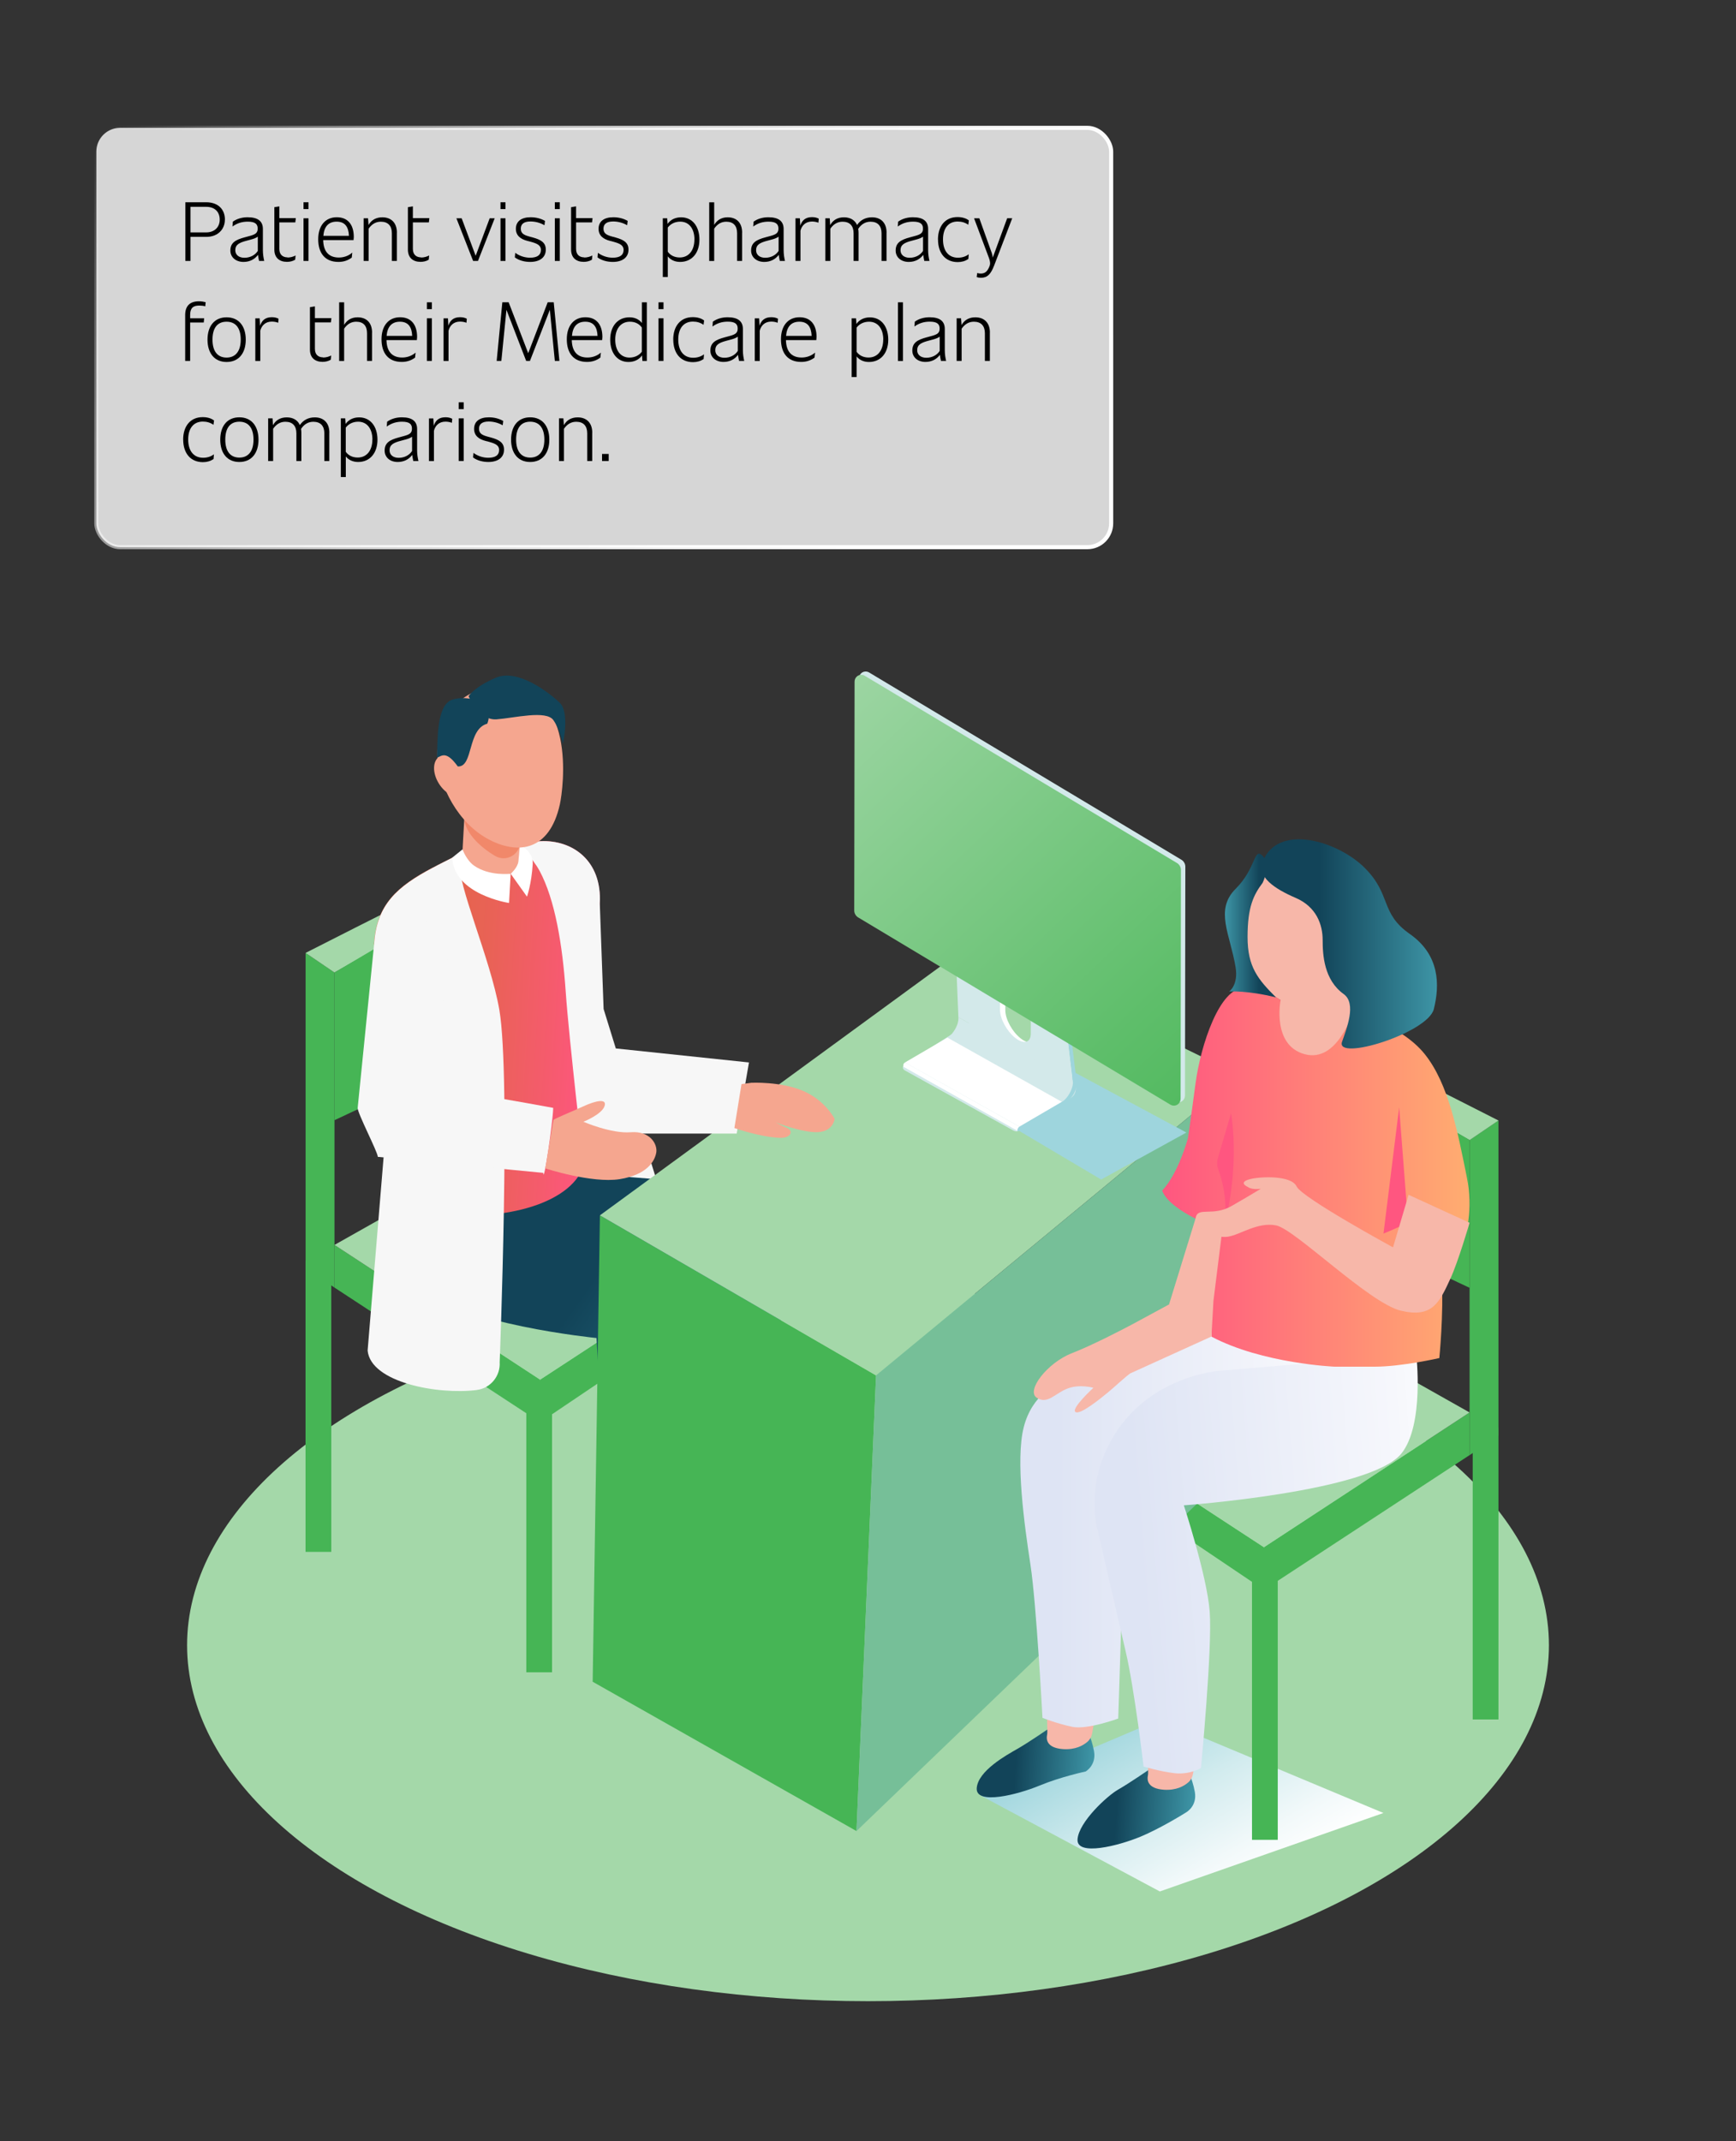 <?xml version="1.0" encoding="UTF-8"?>
<svg xmlns="http://www.w3.org/2000/svg" xmlns:xlink="http://www.w3.org/1999/xlink" viewBox="0 0 300 370">
  <rect x="0" y="0" width="300" height="370" fill="#333333" stroke="none"/>
  <defs>
    <style>
      .cls-1 {
        fill: #46b555;
      }

      .cls-2 {
        fill: none;
        stroke: url(#linear-gradient-13);
        stroke-miterlimit: 10;
        stroke-width: .71px;
      }

      .cls-3 {
        fill: #f5a68f;
      }

      .cls-4 {
        fill: url(#linear-gradient-8);
      }

      .cls-5 {
        fill: url(#linear-gradient-7);
      }

      .cls-6 {
        fill: url(#linear-gradient-6);
      }

      .cls-7 {
        fill: url(#linear-gradient-9);
      }

      .cls-8 {
        fill: url(#linear-gradient-4);
      }

      .cls-9 {
        fill: url(#linear-gradient-2);
      }

      .cls-10 {
        fill: #76bf98;
      }

      .cls-11 {
        fill: #a4d8a9;
      }

      .cls-12 {
        fill: url(#linear-gradient-3);
      }

      .cls-12, .cls-13 {
        mix-blend-mode: multiply;
      }

      .cls-13 {
        fill: url(#linear-gradient-5);
      }

      .cls-14 {
        fill: url(#linear-gradient);
      }

      .cls-15 {
        opacity: .8;
      }

      .cls-15, .cls-16 {
        fill: #fff;
      }

      .cls-17 {
        fill: #d3e9ea;
      }

      .cls-18 {
        isolation: isolate;
      }

      .cls-19 {
        fill: #f7b7a9;
      }

      .cls-20 {
        fill: #f1886a;
      }

      .cls-21 {
        fill: #9ed5dd;
      }

      .cls-22 {
        fill: url(#linear-gradient-10);
      }

      .cls-23 {
        fill: url(#linear-gradient-11);
      }

      .cls-24 {
        fill: url(#linear-gradient-12);
      }

      .cls-25 {
        fill: #f7f7f7;
      }

      .cls-26 {
        fill: #ff5680;
      }

      .cls-27 {
        fill: #124459;
      }
    </style>
    <linearGradient id="linear-gradient" x1="3005.06" y1="561.99" x2="3077.81" y2="516.48" gradientTransform="translate(3177.02 -133.48) rotate(-176.78) scale(1 -1)" gradientUnits="userSpaceOnUse">
      <stop offset="0" stop-color="#3e95a6"/>
      <stop offset=".17" stop-color="#328092"/>
      <stop offset=".66" stop-color="#124459"/>
    </linearGradient>
    <linearGradient id="linear-gradient-2" x1="3052.27" y1="483.89" x2="3090.8" y2="483.89" gradientTransform="translate(3177.02 -133.48) rotate(-176.78) scale(1 -1)" gradientUnits="userSpaceOnUse">
      <stop offset="0" stop-color="#ff5680"/>
      <stop offset=".19" stop-color="#f55b6d"/>
      <stop offset=".48" stop-color="#e96256"/>
      <stop offset=".75" stop-color="#e26649"/>
      <stop offset="1" stop-color="#e06845"/>
    </linearGradient>
    <linearGradient id="linear-gradient-3" x1="-6429.6" y1="3064.23" x2="-6391.69" y2="3064.23" gradientTransform="translate(6786.4 722.32) rotate(34.56) scale(.73 1.08) skewX(-24.61)" gradientUnits="userSpaceOnUse">
      <stop offset="0" stop-color="#9ed5dd"/>
      <stop offset=".45" stop-color="#d1ebee"/>
      <stop offset=".81" stop-color="#f2f9fa"/>
      <stop offset="1" stop-color="#fff"/>
    </linearGradient>
    <linearGradient id="linear-gradient-4" x1="66.57" y1="1680.7" x2="145.34" y2="1737.67" gradientTransform="translate(78.2 -1646.93) rotate(26.41) scale(1.09 .92) skewX(22.7)" gradientUnits="userSpaceOnUse">
      <stop offset="0" stop-color="#a4d8a9"/>
      <stop offset=".07" stop-color="#9cd5a2"/>
      <stop offset=".69" stop-color="#5ebe6a"/>
      <stop offset=".99" stop-color="#46b555"/>
    </linearGradient>
    <linearGradient id="linear-gradient-5" x1="-4492.91" y1="2235.61" x2="-4449.72" y2="2235.61" gradientTransform="translate(6312.05 1256.59) rotate(30) skewX(-30)" xlink:href="#linear-gradient-3"/>
    <linearGradient id="linear-gradient-6" x1="4704.31" y1="614.19" x2="4724.2" y2="614.19" gradientTransform="translate(4924.61 22.24) rotate(-175.98) scale(1 -1)" gradientUnits="userSpaceOnUse">
      <stop offset="0" stop-color="#3e95a6"/>
      <stop offset=".17" stop-color="#328092"/>
      <stop offset=".67" stop-color="#124459"/>
    </linearGradient>
    <linearGradient id="linear-gradient-7" x1="4686.44" y1="620.88" x2="4706.2" y2="620.88" xlink:href="#linear-gradient-6"/>
    <linearGradient id="linear-gradient-8" x1="-1475.48" y1="264.2" x2="-1423.22" y2="264.2" gradientTransform="translate(1651.8)" gradientUnits="userSpaceOnUse">
      <stop offset=".12" stop-color="#dee4f4"/>
      <stop offset=".92" stop-color="#f6f7fc"/>
      <stop offset="1" stop-color="#f9fafd"/>
    </linearGradient>
    <linearGradient id="linear-gradient-9" x1="-987.52" y1="99.56" x2="-930.01" y2="99.56" gradientTransform="translate(1166.9 96.93) rotate(-4.46)" xlink:href="#linear-gradient-8"/>
    <linearGradient id="linear-gradient-10" x1="-1450.95" y1="203.44" x2="-1397.84" y2="203.44" gradientTransform="translate(1651.8)" gradientUnits="userSpaceOnUse">
      <stop offset="0" stop-color="#ff5680"/>
      <stop offset="1" stop-color="#ffad70"/>
    </linearGradient>
    <linearGradient id="linear-gradient-11" x1="4861.69" y1="163.1" x2="4892.02" y2="163.1" gradientTransform="translate(5110.02) rotate(-180) scale(1 -1)" gradientUnits="userSpaceOnUse">
      <stop offset="0" stop-color="#3e95a6"/>
      <stop offset=".17" stop-color="#328092"/>
      <stop offset=".67" stop-color="#124459"/>
    </linearGradient>
    <linearGradient id="linear-gradient-12" x1="-1440.13" y1="159.93" x2="-1431.28" y2="159.93" gradientTransform="translate(1651.8)" gradientUnits="userSpaceOnUse">
      <stop offset="0" stop-color="#3e95a6"/>
      <stop offset=".17" stop-color="#328092"/>
      <stop offset=".67" stop-color="#124459"/>
    </linearGradient>
    <linearGradient id="linear-gradient-13" x1="31.37" y1="4.34" x2="177.3" y2="112.29" gradientUnits="userSpaceOnUse">
      <stop offset="0" stop-color="#fff" stop-opacity="0"/>
      <stop offset="0" stop-color="#fff" stop-opacity="0"/>
      <stop offset=".08" stop-color="#fff" stop-opacity=".21"/>
      <stop offset=".17" stop-color="#fff" stop-opacity=".4"/>
      <stop offset=".26" stop-color="#fff" stop-opacity=".56"/>
      <stop offset=".35" stop-color="#fff" stop-opacity=".7"/>
      <stop offset=".45" stop-color="#fff" stop-opacity=".81"/>
      <stop offset=".56" stop-color="#fff" stop-opacity=".89"/>
      <stop offset=".67" stop-color="#fff" stop-opacity=".95"/>
      <stop offset=".81" stop-color="#fff" stop-opacity=".99"/>
      <stop offset="1" stop-color="#fff"/>
    </linearGradient>
  </defs>
  <g class="cls-18">
    <g id="Layer_1">
      <g>
        <ellipse class="cls-11" cx="150" cy="284.29" rx="117.67" ry="61.51"/>
        <polygon class="cls-1" points="258.95 248.06 253.96 251.45 253.96 197 258.95 193.61 258.95 248.06"/>
        <polygon class="cls-1" points="253.96 251.44 218.42 274.73 218.42 267.36 253.96 244.07 253.96 251.44"/>
        <polygon class="cls-1" points="195.6 252.44 218.42 267.36 218.42 274.73 195.67 259.4 195.6 252.44"/>
        <polygon class="cls-11" points="219.85 224.83 253.96 244.07 218.42 267.36 195.6 252.44 219.85 224.83"/>
        <path class="cls-11" d="M241.94,185.05c.32.08,17.01,8.57,17.01,8.57l-4.99,3.39s-13.86-7.87-13.86-8.19,1.84-3.76,1.84-3.76Z"/>
        <polygon class="cls-1" points="253.96 222.53 233.16 212.75 240.1 188.81 253.96 197 253.96 222.53"/>
        <rect class="cls-1" x="254.5" y="246.73" width="4.45" height="50.39"/>
        <g>
          <polygon class="cls-1" points="52.81 219.1 57.8 222.49 57.8 168.05 52.81 164.66 52.81 219.1"/>
          <polygon class="cls-1" points="57.8 222.49 93.34 245.77 93.34 238.4 57.8 215.12 57.8 222.49"/>
          <polygon class="cls-1" points="116.16 223.48 93.34 238.4 93.34 245.77 116.09 230.44 116.16 223.48"/>
          <polygon class="cls-11" points="91.91 195.88 57.8 215.12 93.34 238.4 116.16 223.48 91.91 195.88"/>
          <path class="cls-11" d="M69.82,156.09c-.32.08-17.01,8.57-17.01,8.57l4.99,3.39s13.86-7.87,13.86-8.19c0-.32-1.84-3.76-1.84-3.76Z"/>
          <polygon class="cls-1" points="57.8 193.57 78.6 183.79 71.66 159.85 57.8 168.05 57.8 193.57"/>
          <rect class="cls-1" x="90.95" y="238.58" width="4.45" height="50.39" transform="translate(186.35 527.55) rotate(-180)"/>
          <rect class="cls-1" x="52.81" y="217.77" width="4.45" height="50.39" transform="translate(110.06 485.93) rotate(-180)"/>
        </g>
        <g>
          <g>
            <path class="cls-27" d="M131.68,277.3c.59.26,1.51.99,2.16,1.44,1.51,1.05,3.4,1.47,5.3,1.72,2.62.36,4.64.14,5.97-.51,1.29-.63,1.54-2.36.5-3.35-1-.96-2.75-2.16-5.03-3.45-1.3-.74-2.51-1.41-3.47-1.94-1.37-.76-2.4-2.01-2.85-3.51-.25-.82-.51-1.55-.65-1.57-3.22-.52-7.34.97-7.81,2.57,0,0,.06,4.61.28,5.71.14.7.59,1.82,1.98,2.05.86.14,2.23.24,3.61.86Z"/>
            <path class="cls-27" d="M112.21,285.48c.59.26,1.51.99,2.16,1.44,1.51,1.05,3.4,1.47,5.3,1.72,2.62.36,4.64.14,5.97-.51,1.29-.63,1.54-2.36.5-3.35-1-.96-2.75-2.16-5.03-3.45-1.3-.74-2.51-1.41-3.47-1.94-1.37-.76-2.4-2.01-2.85-3.51-.25-.82-.51-1.55-.65-1.57-3.22-.52-7.34.97-7.81,2.57,0,0,.06,4.61.28,5.71.14.7.59,1.82,1.98,2.05.86.14,2.23.24,3.61.86Z"/>
            <g>
              <path class="cls-14" d="M68.47,193.16c-.03.6-5.64,18.25,4.55,29.25,5.92,6.38,30.06,8.8,30.06,8.8l2.75,44.69c-.15,2.75,10.24,3.59,10.41.02l5.72-52.82.42,6.65,1.75,37.92c-.22,3.35,11.42,3.19,11.39.38l-.88-62.06-32.76-3.43c.12-1.57.06-3.15-.18-4.71l-33.22-4.69Z"/>
              <path class="cls-25" d="M93.29,192.98c-2.32-2.19-4.93-23.63-5.87-32.47-.13-.68.03-1.5.5-2.16.47-.68,1.18-1.11,1.99-1.24,0,0,8.55-2.39,8.76-.94.5,3.69,3.72,21.88,4.17,25.69"/>
              <path class="cls-27" d="M67.4,203.94l-.06,2.61c.6,6.37,14.68,8.11,24.45,4.98.74-.23,1.46-.5,2.13-.79,4.02-1.7,6.9-4.38,7.11-8.03l.11-1.94-33.74,3.18Z"/>
              <path class="cls-9" d="M74.73,149.96c.58-.32,1.19-.62,1.81-.94l9.16-4.64c.45-.2,3.69,1.81,4.12,1.66,1.18-.42,2.39-.65,3.57-.7,5.5-.26,10.66,3.34,10.24,10.77l-2.45,43.54c-.21,3.65-3.1,6.33-7.11,8.05-.67.29-1.39.56-2.13.79-9.76,3.12-23.84,1.38-24.45-4.98l.63-25.96-3.48-14.41c.39-6.88,4.06-10,10.08-13.2Z"/>
              <path class="cls-3" d="M90.54,133.46l-.9,15.93c-.04.74-.77,1.42-2.06,1.81-2.22.68-5.28.31-6.85-.84-.63-.47-.92-1-.89-1.52-.03,0,.87-15.93.87-15.93l9.83.55Z"/>
              <path class="cls-25" d="M113.4,203.76c-5.42-.4-12.38-1.06-12.38-1.06,0,0-2.72-23.42-3.25-31.22-.57-8.33-1.88-16.05-4.51-20.97-1.29-2.39-3.52-4.33-3.28-4.36,1.3-.19,2.04-.62,3.01-.75.13-.02.27-.04.42-.04,5.5-.26,10.66,3.34,10.24,10.77l.66,18.22,9.1,29.42Z"/>
              <path class="cls-16" d="M91.07,154.94l-2.82-3.96s1.23-1.04,1.34-2.17l.25-2.78.74.46c.87.55,1.54,1.63,1.48,2.78-.2,3.45-.99,5.67-.99,5.67Z"/>
              <path class="cls-20" d="M90.44,135.34l-.58,10.3c-.12,2.12-2.43,3.34-4.27,2.28-2.71-1.58-5.48-4.26-5.34-6.79l.36-6.34,9.83.55Z"/>
              <path class="cls-3" d="M96.74,139.04c-1.79,7.98-7.14,8.63-12.09,6.11-5.53-2.81-8.81-9.44-9.05-14.24-.35-7.32,4.35-11.99,10.42-12.29,13.82-.67,11.34,17.65,10.72,20.42Z"/>
              <path class="cls-3" d="M80.14,132.71c1.15,1.83,1.11,3.91-.07,4.66-1.19.74-3.08-.13-4.22-1.96-1.15-1.83-1.11-3.91.07-4.66,1.19-.74,3.08.13,4.22,1.96Z"/>
              <path class="cls-25" d="M82.41,240.19c-6.75.86-18.36-1.31-18.88-6.82l4.61-55.79-3.48-14.41c.39-6.88,4.06-10,10.08-13.2.58-.32,1.19-.62,1.81-.94l3.37-1.71c-.01.07-.39,1.87-.39,1.87-.67,3.25,5.23,16.45,6.76,25.3,2,11.64.06,60.89.06,60.89.15,2.38-1.57,4.5-3.94,4.8Z"/>
              <path class="cls-16" d="M87.97,156.03l.28-5.05s-3.65.46-6.3-1.38c-1.35-.93-2.02-2.83-2.02-2.83l-1.79,1.44c.32,6.4,9.82,7.82,9.82,7.82Z"/>
              <path class="cls-25" d="M78.33,156.98c-.51,3.9-2.66,26.72-3.22,30.1-.16.91,4.21,1.53,5.14,1.68,7.95,1.3,15.35,2.68,15.35,2.68-.06,2.47-1.65,13.41-1.72,11.23l-28.59-2.77c-.03-.88-3.55-7.6-3.48-8.46l2.84-28.27,13.68-6.18Z"/>
            </g>
          </g>
          <path class="cls-27" d="M75.51,130.94c.81-.3,1.58-1.31,3.6,1.5,2.73.15,1.61-6.44,5.1-7.39,1.47-3.91-3.52-5.02-6.1-4.13-2.75.94-2.46,7.31-2.61,10.02Z"/>
          <path class="cls-27" d="M80.98,120.31s1.76,4.22,4.83,3.99c3.07-.23,8.6-1.64,9.83.15,1.23,1.8,1.63,4.08,1.63,4.08,0,0,1.23-5.38-.53-7.08s-7.24-5.99-11.06-4.34c-3.82,1.65-4.7,3.19-4.7,3.19Z"/>
        </g>
        <polygon class="cls-1" points="148.01 316.4 102.42 290.6 103.67 210.01 151.39 237.67 148.01 316.4"/>
        <polygon class="cls-11" points="167.84 163.1 103.67 210.01 151.39 237.67 214.18 185.79 167.84 163.1"/>
        <polygon class="cls-10" points="214.18 185.79 213.2 253.74 148.01 316.4 151.39 237.67 214.18 185.79"/>
        <g>
          <polygon class="cls-12" points="190.29 203.82 169.47 191.47 179.49 181.97 205.02 195.7 190.29 203.82"/>
          <g>
            <path class="cls-17" d="M175.07,195.33l-18.79-10.41c-.33-.23-.34-.72-.02-.92l13.19-8.49,15.53,10.8c1.22.85,1.25,2.69.07,3.4l-9.19,5.76c-.16.1-.62-.02-.79-.14Z"/>
            <g class="cls-18">
              <path class="cls-17" d="M185.4,186.87l-19.78-11.1c.02.18.01.38-.02.59-.01.06-.02.13-.04.19,0,.04-.02.09-.03.13,0,.01,0,.02,0,.03-.01.05-.03.09-.04.14-.01.04-.03.09-.04.13-.01.04-.03.08-.05.13-.02.04-.03.08-.05.12-.02.04-.03.08-.05.12-.02.04-.04.08-.05.12-.02.04-.04.08-.06.12-.02.04-.04.08-.06.12-.02.04-.04.08-.06.11-.02.04-.04.08-.07.11-.02.04-.05.08-.07.11-.02.04-.05.08-.07.11-.01.02-.02.03-.03.05-.02.02-.03.04-.05.07-.03.05-.06.09-.1.13-.04.06-.09.12-.13.17-.19.23-.38.42-.59.57-.06.04-.12.08-.18.12-.01,0-.03.02-.04.02l19.78,11.1s.03-.02.04-.02c.06-.04.12-.08.18-.12.2-.15.4-.35.59-.57.05-.06.09-.11.13-.17.03-.04.07-.09.1-.13.02-.02.03-.04.05-.07.01-.02.02-.03.03-.05.02-.04.05-.08.07-.11.02-.04.05-.08.07-.11.02-.04.04-.08.07-.11.02-.04.04-.08.06-.11.02-.04.04-.08.06-.12.02-.04.04-.08.06-.12.02-.04.04-.08.05-.12.02-.04.03-.08.05-.12.02-.04.03-.08.05-.12.02-.04.03-.08.05-.13.02-.04.03-.09.04-.13.02-.05.03-.1.04-.14,0-.01,0-.02,0-.03.01-.04.02-.09.03-.13.02-.07.03-.13.04-.19.04-.21.04-.41.02-.59Z"/>
              <polygon class="cls-16" points="176.17 194.68 156.39 183.59 163.73 179.3 183.5 190.4 176.17 194.68"/>
              <path class="cls-16" d="M156.39,183.59s0,0,0,0c-.01,0-.02.01-.03.02-.04.03-.08.07-.11.11,0,.01-.02.02-.03.03,0,0-.01.02-.02.03,0,0-.01.02-.02.02,0,0,0,.01-.01.02,0,0,0,.01-.01.02,0,0,0,.01-.01.02,0,0,0,.01-.01.02,0,0,0,.01-.01.02,0,0,0,.01-.01.02,0,0,0,.01-.01.02,0,0,0,.02,0,.02,0,0,0,.02,0,.02,0,0,0,.02,0,.02,0,0,0,.02,0,.03,0,0,0,.02,0,.03,0,.01,0,.02,0,.03,0,0,0,.01,0,.02,0,0,0,.02,0,.03-.02.1,0,.18.04.21l19.78,11.1s-.06-.11-.04-.21c0,0,0-.02,0-.03,0,0,0-.01,0-.02,0-.01,0-.02,0-.03,0,0,0-.02,0-.03,0,0,0-.02,0-.03,0,0,0-.02,0-.02,0,0,0-.02,0-.02,0,0,0-.02,0-.02,0,0,0-.01.01-.02,0,0,0-.01.01-.02,0,0,0-.01.01-.02,0,0,0-.01.01-.02,0,0,0-.01.01-.02,0,0,0-.01.01-.02,0,0,0-.01.01-.02,0,0,.01-.02.02-.02,0,0,.01-.02.02-.03,0-.01.02-.02.03-.03.04-.04.08-.08.11-.11.01,0,.02-.02.03-.02,0,0,0,0,0,0l-19.78-11.1Z"/>
              <g>
                <path class="cls-16" d="M185.32,186.24l-18.78-10.4-.84-21.8-.08-.62,9.22,6.41-1.09-.09-.02,14.82c0,1.55,1.19,3.73,2.65,4.87.34.27.67.45.97.56.99.36,1.69-.11,1.69-1.29l.02-15.37,3.81,2.65,2.44,20.25Z"/>
                <path class="cls-17" d="M185.4,186.87l-19.78-11.1-.92-22.42,1,.7,8.22,5.71-1.09-.09-.02,14.82c0,1.55,1.19,3.73,2.65,4.87.74.58,1.42.78,1.9.64.47-.14.76-.6.77-1.37l.02-15.94.92.64,3.81,2.65,2.44,20.25.08.62Z"/>
              </g>
              <path class="cls-21" d="M183.28,165.29c.09-.04.16,0,.18.1l2.51,20.88c.25,1.03.01,2.47-.89,3.41-.44.66-1.21,1.2-1.74,1.5l-7.33,4.28c-.16.08-.24-.03-.19-.23.04-.21.2-.46.35-.54l7.34-4.29c.39-.22.76-.61,1.09-1.09.32-.47.58-1.02.71-1.53.09-.33.13-.65.09-.91l-2.51-20.88c-.02-.16.09-.42.25-.59.05-.05.1-.09.14-.11Z"/>
            </g>
          </g>
          <path class="cls-17" d="M203.08,190.35l-53.92-32.33c-.47-.24-.79-.74-.78-1.28l.06-39.49c0-.92.89-1.48,1.7-1.08l53.92,32.33c.47.24.79.74.78,1.28l-.06,39.49c0,.92-.89,1.48-1.7,1.08Z"/>
          <path class="cls-8" d="M202.32,190.92l-53.92-32.33c-.47-.24-.79-.74-.78-1.28l.06-39.49c0-.92.89-1.48,1.7-1.08l53.92,32.33c.47.24.79.74.78,1.28l-.06,39.49c0,.92-.89,1.48-1.7,1.08Z"/>
        </g>
        <g>
          <g>
            <polygon class="cls-13" points="200.43 326.84 169.48 310.27 200.43 297.12 239.07 313.28 200.43 326.84"/>
            <g>
              <path class="cls-19" d="M215.59,152.04s-.52,7.79,0,12.98c.52,5.19,5.71,7.79,5.71,7.79l-3.63,7.27,6.23,5.71h6.75s5.19-5.71,5.19-5.71c0,0-2.6-8.83-2.6-12.98,0-4.15-2.6-12.98-2.6-12.98l-9.35-4.15-5.71,2.08Z"/>
              <path class="cls-6" d="M187.56,298.3s1.07,1.88,1.5,4.31c.43,2.43-1.45,3.5-1.45,3.5,0,0-4.27.9-7.98,2.44-3.71,1.54-11.05,3.43-10.84.44.21-2.99,5.13-5.71,7.01-6.78,1.88-1.07,5.4-3.49,5.4-3.49l6.36-.43Z"/>
              <path class="cls-19" d="M180.91,295.17l.08,4.13c0,.2-.02.4-.06.59-.11.61-.11,2.14,2.75,2.35,2.15.15,3.5-.62,4.24-1.26.45-.39.73-.94.83-1.53.11-.63.28-1.63.49-2.89-2.8-.36-5.58-.82-8.34-1.39Z"/>
              <path class="cls-5" d="M204.98,305.33s1.07,1.88,1.5,4.31c.43,2.43-1.45,3.5-1.45,3.5,0,0-4.27,2.71-7.98,4.25-3.71,1.54-11.05,3.43-10.84.44.21-2.99,5.13-7.52,7.01-8.59,1.88-1.07,5.4-3.49,5.4-3.49l6.36-.43Z"/>
              <path class="cls-19" d="M198.33,302.19l.08,4.13c0,.2-.02.4-.06.59-.11.61-.11,2.14,2.75,2.35,2.15.15,3.5-.62,4.24-1.26.45-.39.73-.94.83-1.53.11-.63.28-1.63.49-2.89-2.8-.36-5.58-.82-8.34-1.39Z"/>
              <path class="cls-4" d="M209.88,229.92s-13.24,1.68-23.73,7.06c-3.82,1.96-7.81,4.11-9.23,9.61-1.47,5.7.12,17.02,1.15,23.77,1.04,6.75,2.08,26.48,2.08,26.48,0,0,2.6,1.04,5.19,1.56,2.6.52,7.9-1.44,7.9-1.44,0,0,.81-23.49.81-29.72,0-6.23.55-16.84.55-16.84l27.81-6.47,6.16-14.01h-18.69Z"/>
              <path class="cls-7" d="M211.1,236.83s-14.85.79-20.44,14.95c-2.81,7.1-.87,13.05-.87,13.05,0,0,3.16,13.82,4.72,20.46,1.56,6.65,3.11,19.96,3.11,19.96,0,0,2.67.83,5.3,1.15,2.63.32,4.62-.88,4.62-.88,0,0,1.99-20.84,1.51-27.05-.48-6.21-4.47-18.35-4.47-18.35,0,0,32.17-2.32,37.57-8.92,4.04-4.93,2.59-17.21,2.59-17.21l-33.63,2.85Z"/>
              <path class="cls-22" d="M215.07,170.73c3.89.19,6.23,2.08,6.23,2.08,0,0-1.56,7.79,4.15,9.35,5.71,1.56,8.31-7.27,8.31-7.27,0,0,8.31,2.08,12.46,7.27,4.15,5.19,5.69,13.5,7.27,21.29,2.23,11.01-4.34,17.43-4.34,17.43.35,6.17-.42,13.79-.42,13.79,0,0-6.49,1.49-11.16,1.49h-6.92s-12.46-.52-21.29-5.19c-.13-7.3,1.86-18.38,1.86-18.38,0,0-9.04-3.14-10.38-6.86,2.83-3,4.44-9.02,4.44-9.02,0,0,.43-2.75,1.31-9.42s4.2-16.76,8.47-16.55Z"/>
              <path class="cls-26" d="M212.74,192.37l-2.27,7.71c-.2.67-.18,1.39.07,2.05.83,2.2,2.46,8-.39,14.12,4.67-12.46,2.6-23.88,2.6-23.88Z"/>
              <path class="cls-26" d="M239.08,213.16s2.37-.94,4.24-1.92l-1.53-19.9-2.71,21.82Z"/>
              <path class="cls-23" d="M218.19,148.92c-1,2.61,2.08,4.67,5.71,6.23,3.63,1.56,4.67,4.67,4.67,7.27,0,2.6.23,6.91,3.63,9.35,2.27,1.62.5,6.01-.28,8.24-1.21,3.46,14.82-1.49,15.86-5.64,1.04-4.15,1.04-9.35-4.15-12.98-5.19-3.63-3.12-6.75-7.79-11.42-4.67-4.67-15.06-7.79-17.65-1.04Z"/>
              <path class="cls-24" d="M218.19,152.56c-1.56,2.08-2.6,4.15-2.6,9.35,0,5.19,1.8,7.32,4.92,10.44-4.9-1.23-8.09-1.02-8.09-1.02,0,0,1.62-1.11,1.1-4.23-.94-5.66-3.63-9.87,0-13.5,3.63-3.63,3.12-7.27,4.67-5.71,1.56,1.56,0,4.67,0,4.67Z"/>
              <path class="cls-19" d="M202.01,225.44l4.64-15.04,4.57,2.18-1.52,12.18-.35,6.19-14.01,6.36c-.82.54-2.83,2.45-3.87,3.29-1.14.93-4.82,3.98-5.62,3.38-.8-.59,3.1-4.17,3.1-4.17,0,0-2.37-.7-4.51.14-2.14.83-3.41,2.78-5.28,1.58-1.88-1.21,1.79-6.03,6.07-7.7,3.62-1.41,8.86-4.15,10.38-4.96h0s.06-.03.06-.03l6.32-3.42Z"/>
            </g>
          </g>
          <path class="cls-19" d="M253.96,211.29s-1.95,6.71-3.33,9.69c-1.91,4.14-3.13,6.81-8.56,5.5-5.43-1.3-18.31-14.09-21.53-14.73-3.22-.64-6.2,1.62-8.34,1.95-2.14.34-5.9-1.35-5.56-3.29.34-1.94,2.95-.14,6.22-2.03,3.27-1.88,5.03-2.97,5.03-2.97,0,0-1.49.26-2.26-.31,0,0-1.9-.82.57-1.39,1.8-.41,6.96-.63,7.87,1.31.91,1.94,16.66,10.52,16.66,10.52l2.69-9.08,10.54,4.83Z"/>
        </g>
        <rect class="cls-1" x="216.36" y="267.53" width="4.45" height="50.39"/>
        <polygon class="cls-25" points="106.42 181.17 129.43 183.59 127.31 195.88 106.42 195.88 106.42 181.17"/>
        <path class="cls-3" d="M129.82,187.1s5.13-.26,9,1.42c3.87,1.69,5.41,4.82,5.41,4.82,0,0-.21,2.15-2.88,2.29-2.67.14-7.31-1.69-7.31-1.69,0,0,1.18.64,1.97.98,1.2.52.62,1.77-1.23,1.7-3.48-.14-7.87-1.7-7.87-1.7l1.23-7.59,1.69-.23Z"/>
        <path class="cls-3" d="M95.61,193.57c.14-.27,2.91-1.34,5.16-2.38,2.24-1.04,4.22-1.42,3.68,0s-3.63,2.65-3.63,2.65c0,0,4.8,2.08,8.17,1.81s4.67,2.08,4.42,3.52c-.26,1.44-1.54,3.83-6.34,4.59-4.8.75-12.83-1.86-12.83-1.86l1.38-8.33Z"/>
      </g>
      <g>
        <rect class="cls-2" x="16.65" y="22.09" width="175.37" height="72.46" rx="4.11" ry="4.11"/>
        <rect class="cls-15" x="16.65" y="22.09" width="175.37" height="72.46" rx="4.11" ry="4.11"/>
        <g>
          <path d="M38.86,37.96c0,1.7-1.25,2.97-3.18,2.97h-2.76v4.16h-.89v-10.14h3.61c2.04,0,3.23,1.21,3.23,3.01ZM37.97,37.96c0-1.37-.88-2.22-2.33-2.22h-2.72v4.42h2.72c1.45,0,2.33-.94,2.33-2.2Z"/>
          <path d="M44.77,45.09c-.07-.33-.14-.68-.19-1.05-.55.76-1.43,1.22-2.49,1.22-1.38,0-2.28-.84-2.28-1.96,0-1.34.85-1.86,2.51-2.3l.81-.22c1.01-.27,1.4-.53,1.4-1.28s-.39-1.2-1.71-1.2c-.96,0-1.81.24-2.65.84l.07-.84c.73-.52,1.63-.76,2.55-.76,1.81,0,2.64.71,2.64,2.03v3.66c0,.71.1,1.28.23,1.86h-.88ZM44.55,43.35v-2.45c-.32.23-.76.39-1.32.53l-.63.17c-1.21.32-1.94.66-1.94,1.64,0,.79.62,1.3,1.58,1.3,1.04,0,1.89-.5,2.32-1.2Z"/>
          <path d="M49.67,44.5c.53,0,.99-.14,1.41-.35l-.07.73c-.42.26-.95.37-1.41.37-1.28,0-2.19-.68-2.19-2.12v-7.33l.86-.14v2.04h2.85l-.09.73h-2.76v4.59c0,1.09.72,1.45,1.4,1.45Z"/>
          <path d="M52.45,34.95h.86v1.18h-.86v-1.18ZM52.45,37.72h.86v7.37h-.86v-7.37Z"/>
          <path d="M61.09,41.49h-5.24c.04,1.87.88,3.01,2.71,3.01.82,0,1.64-.26,2.32-.85l-.09.86c-.72.55-1.53.75-2.3.75-2.36,0-3.5-1.56-3.5-3.92s1.25-3.8,3.21-3.8,2.94,1.34,2.94,3.41c0,.16-.03.39-.04.53ZM55.88,40.75h4.42c-.06-1.53-.68-2.45-2.12-2.45s-2.17.89-2.3,2.45Z"/>
          <path d="M68.58,40.21v4.88h-.86v-4.78c0-1.28-.66-2-1.9-2-.86,0-1.56.4-2.12,1.21v5.57h-.86v-7.37h.76l.09,1.17c.5-.91,1.35-1.34,2.38-1.34,1.5,0,2.52.91,2.52,2.66Z"/>
          <path d="M72.75,44.5c.53,0,.99-.14,1.41-.35l-.07.73c-.42.26-.95.37-1.41.37-1.28,0-2.19-.68-2.19-2.12v-7.33l.86-.14v2.04h2.85l-.09.73h-2.76v4.59c0,1.09.72,1.45,1.4,1.45Z"/>
          <path d="M85.49,37.72l-2.89,7.37h-.84l-2.89-7.37h.91l2.42,6.48,2.42-6.48h.88Z"/>
          <path d="M86.49,34.95h.86v1.18h-.86v-1.18ZM86.49,37.72h.86v7.37h-.86v-7.37Z"/>
          <path d="M93.48,43.22c0-.79-.55-1.11-1.71-1.43l-.62-.16c-1.17-.3-2-.91-2-2.09,0-1.3.96-2,2.55-2,.96,0,1.8.24,2.48.63l-.09.75c-.75-.43-1.58-.65-2.42-.65-1.14,0-1.67.45-1.67,1.24,0,.84.56,1.11,1.5,1.37l.59.16c1.41.39,2.23.88,2.23,2.1,0,1.35-1.05,2.12-2.71,2.12-.92,0-1.92-.24-2.64-.78l.07-.79c.72.53,1.63.84,2.56.84,1.24,0,1.87-.46,1.87-1.31Z"/>
          <path d="M95.88,34.95h.86v1.18h-.86v-1.18ZM95.88,37.72h.86v7.37h-.86v-7.37Z"/>
          <path d="M100.95,44.5c.53,0,.99-.14,1.41-.35l-.07.73c-.42.26-.95.37-1.41.37-1.28,0-2.19-.68-2.19-2.12v-7.33l.86-.14v2.04h2.85l-.09.73h-2.76v4.59c0,1.09.72,1.45,1.4,1.45Z"/>
          <path d="M107.77,43.22c0-.79-.55-1.11-1.71-1.43l-.62-.16c-1.17-.3-2-.91-2-2.09,0-1.3.96-2,2.55-2,.96,0,1.8.24,2.48.63l-.09.75c-.75-.43-1.58-.65-2.42-.65-1.14,0-1.67.45-1.67,1.24,0,.84.56,1.11,1.5,1.37l.59.16c1.41.39,2.23.88,2.23,2.1,0,1.35-1.05,2.12-2.71,2.12-.92,0-1.92-.24-2.64-.78l.07-.79c.72.53,1.63.84,2.56.84,1.24,0,1.87-.46,1.87-1.31Z"/>
          <path d="M120.87,41.4c0,2.33-1.31,3.86-3.34,3.86-.88,0-1.63-.33-2.13-.96v3.56h-.86v-10.14h.76l.07.97c.49-.71,1.3-1.14,2.33-1.14,1.92,0,3.17,1.53,3.17,3.86ZM120.01,41.4c0-1.86-.91-3.1-2.46-3.1-.92,0-1.67.39-2.15,1.02v4.18c.48.66,1.21.99,2.07.99,1.57,0,2.53-1.24,2.53-3.1Z"/>
          <path d="M128.24,40.21v4.88h-.86v-4.78c0-1.28-.63-2-1.87-2-.86,0-1.54.4-2.09,1.2v5.59h-.86v-10.14h.86v3.9c.52-.88,1.33-1.31,2.32-1.31,1.53,0,2.51.92,2.51,2.66Z"/>
          <path d="M134.76,45.09c-.07-.33-.14-.68-.19-1.05-.55.76-1.43,1.22-2.49,1.22-1.38,0-2.28-.84-2.28-1.96,0-1.34.85-1.86,2.51-2.3l.81-.22c1.01-.27,1.4-.53,1.4-1.28s-.39-1.2-1.71-1.2c-.96,0-1.81.24-2.65.84l.07-.84c.73-.52,1.63-.76,2.55-.76,1.81,0,2.64.71,2.64,2.03v3.66c0,.71.1,1.28.23,1.86h-.88ZM134.55,43.35v-2.45c-.32.23-.76.39-1.32.53l-.63.17c-1.21.32-1.94.66-1.94,1.64,0,.79.62,1.3,1.58,1.3,1.04,0,1.89-.5,2.32-1.2Z"/>
          <path d="M141.49,37.77l-.06.71c-.35-.13-.71-.2-1.11-.2-1.11,0-1.77.69-1.99,1.58v5.23h-.86v-7.37h.76l.07,1.28c.29-.92.89-1.48,2.03-1.48.48,0,.85.1,1.15.26Z"/>
          <path d="M153.2,40.21v4.88h-.86v-4.78c0-1.28-.66-2-1.9-2-.85,0-1.58.4-2.13,1.24.04.2.06.43.06.66v4.88h-.86v-4.78c0-1.28-.66-2-1.9-2-.86,0-1.56.4-2.12,1.21v5.57h-.86v-7.37h.76l.07,1.18c.52-.92,1.35-1.35,2.39-1.35s1.87.45,2.26,1.33c.6-.89,1.51-1.33,2.58-1.33,1.5,0,2.52.91,2.52,2.66Z"/>
          <path d="M159.73,45.09c-.07-.33-.14-.68-.19-1.05-.55.76-1.43,1.22-2.49,1.22-1.38,0-2.27-.84-2.27-1.96,0-1.34.85-1.86,2.51-2.3l.81-.22c1.01-.27,1.4-.53,1.4-1.28s-.39-1.2-1.71-1.2c-.96,0-1.81.24-2.65.84l.07-.84c.73-.52,1.63-.76,2.55-.76,1.81,0,2.63.71,2.63,2.03v3.66c0,.71.1,1.28.23,1.86h-.88ZM159.51,43.35v-2.45c-.32.23-.76.39-1.32.53l-.63.17c-1.21.32-1.94.66-1.94,1.64,0,.79.62,1.3,1.58,1.3,1.04,0,1.89-.5,2.32-1.2Z"/>
          <path d="M162.09,41.4c0-2.33,1.25-3.89,3.37-3.89.79,0,1.47.19,1.97.58l-.1.75c-.55-.39-1.15-.56-1.84-.56-1.58,0-2.53,1.14-2.53,3.1s.95,3.15,2.58,3.15c.71,0,1.32-.19,1.87-.59l-.07.82c-.55.36-1.15.53-1.83.53-2.16,0-3.41-1.56-3.41-3.89Z"/>
          <path d="M174.92,37.72l-3.12,8.16c-.59,1.53-1.18,2.12-2.3,2.12-.23,0-.5-.04-.72-.13l.09-.69c.19.04.39.09.6.09.85,0,1.21-.47,1.54-1.3.06-.17.09-.29.09-.46,0-.29-.1-.68-.22-.99l-2.55-6.8h.91l2.15,6c.07.22.13.49.17.79l2.49-6.8h.88Z"/>
          <path d="M32.86,54.41v.59h2.42l-.07.73h-2.35v6.64h-.86v-7.93c0-1.64.89-2.38,2.39-2.38.4,0,.82.07,1.15.16l-.07.71c-.32-.1-.68-.13-1.07-.13-1.04,0-1.54.45-1.54,1.61Z"/>
          <path d="M35.86,58.69c0-2.35,1.21-3.86,3.3-3.86s3.31,1.51,3.31,3.86-1.22,3.86-3.31,3.86-3.3-1.51-3.3-3.86ZM41.6,58.69c0-1.97-.84-3.1-2.45-3.1s-2.43,1.12-2.43,3.1.86,3.1,2.43,3.1,2.45-1.12,2.45-3.1Z"/>
          <path d="M48.14,55.06l-.06.71c-.35-.13-.71-.2-1.11-.2-1.11,0-1.77.69-1.99,1.58v5.23h-.86v-7.37h.76l.07,1.28c.29-.92.89-1.48,2.03-1.48.48,0,.85.1,1.15.26Z"/>
          <path d="M55.82,61.78c.53,0,.99-.14,1.41-.35l-.07.73c-.42.26-.95.37-1.41.37-1.28,0-2.19-.68-2.19-2.12v-7.33l.86-.14v2.04h2.85l-.09.73h-2.76v4.59c0,1.09.72,1.45,1.4,1.45Z"/>
          <path d="M64.29,57.49v4.88h-.86v-4.78c0-1.28-.63-2-1.87-2-.86,0-1.54.4-2.09,1.2v5.59h-.86v-10.14h.86v3.9c.52-.88,1.33-1.31,2.32-1.31,1.53,0,2.51.92,2.51,2.66Z"/>
          <path d="M72.03,58.77h-5.24c.04,1.87.88,3.01,2.71,3.01.82,0,1.64-.26,2.32-.85l-.09.86c-.72.55-1.53.75-2.3.75-2.36,0-3.5-1.56-3.5-3.92s1.25-3.8,3.21-3.8,2.94,1.34,2.94,3.41c0,.16-.03.39-.04.53ZM66.81,58.04h4.42c-.06-1.53-.68-2.45-2.12-2.45s-2.17.89-2.3,2.45Z"/>
          <path d="M73.77,52.24h.86v1.18h-.86v-1.18ZM73.77,55h.86v7.37h-.86v-7.37Z"/>
          <path d="M80.67,55.06l-.06.71c-.35-.13-.71-.2-1.11-.2-1.11,0-1.77.69-1.99,1.58v5.23h-.86v-7.37h.76l.07,1.28c.29-.92.89-1.48,2.03-1.48.48,0,.85.1,1.15.26Z"/>
          <path d="M95.88,62.37l-.86-8.83-3.44,8.83h-.65l-3.41-8.83-.88,8.83h-.81l.98-10.14h1.09l3.38,8.8,3.37-8.8h1.04l.98,10.14h-.79Z"/>
          <path d="M104.05,58.77h-5.24c.04,1.87.88,3.01,2.71,3.01.82,0,1.64-.26,2.32-.85l-.09.86c-.72.55-1.53.75-2.3.75-2.36,0-3.5-1.56-3.5-3.92s1.25-3.8,3.21-3.8,2.94,1.34,2.94,3.41c0,.16-.03.39-.04.53ZM98.84,58.04h4.42c-.06-1.53-.68-2.45-2.12-2.45s-2.17.89-2.3,2.45Z"/>
          <path d="M111.78,52.24v10.14h-.76l-.07-.97c-.49.71-1.31,1.14-2.35,1.14-1.9,0-3.15-1.53-3.15-3.86s1.3-3.86,3.33-3.86c.89,0,1.63.33,2.15.98v-3.57h.86ZM110.92,60.76v-4.16c-.48-.68-1.21-1.01-2.07-1.01-1.58,0-2.53,1.24-2.53,3.1s.91,3.1,2.46,3.1c.92,0,1.67-.39,2.15-1.02Z"/>
          <path d="M113.8,52.24h.86v1.18h-.86v-1.18ZM113.8,55h.86v7.37h-.86v-7.37Z"/>
          <path d="M116.34,58.69c0-2.33,1.25-3.89,3.37-3.89.79,0,1.47.19,1.97.58l-.1.75c-.55-.39-1.15-.56-1.84-.56-1.58,0-2.53,1.14-2.53,3.1s.95,3.15,2.58,3.15c.71,0,1.32-.19,1.87-.59l-.07.82c-.55.36-1.15.53-1.83.53-2.16,0-3.41-1.56-3.41-3.89Z"/>
          <path d="M127.72,62.37c-.07-.33-.14-.68-.19-1.05-.55.76-1.43,1.22-2.49,1.22-1.38,0-2.28-.84-2.28-1.96,0-1.34.85-1.86,2.51-2.3l.81-.22c1.01-.27,1.4-.53,1.4-1.28s-.39-1.2-1.71-1.2c-.96,0-1.81.24-2.65.84l.07-.84c.73-.52,1.63-.76,2.55-.76,1.81,0,2.64.71,2.64,2.03v3.66c0,.71.1,1.28.23,1.86h-.88ZM127.5,60.63v-2.45c-.32.23-.76.39-1.32.53l-.63.17c-1.21.32-1.94.66-1.94,1.64,0,.79.62,1.3,1.58,1.3,1.04,0,1.89-.5,2.32-1.2Z"/>
          <path d="M134.45,55.06l-.06.71c-.35-.13-.71-.2-1.11-.2-1.11,0-1.77.69-1.99,1.58v5.23h-.86v-7.37h.76l.07,1.28c.29-.92.89-1.48,2.03-1.48.48,0,.85.1,1.15.26Z"/>
          <path d="M141.06,58.77h-5.24c.04,1.87.88,3.01,2.71,3.01.82,0,1.64-.26,2.32-.85l-.09.86c-.72.55-1.53.75-2.3.75-2.36,0-3.5-1.56-3.5-3.92s1.25-3.8,3.21-3.8,2.94,1.34,2.94,3.41c0,.16-.03.39-.04.53ZM135.84,58.04h4.42c-.06-1.53-.68-2.45-2.12-2.45s-2.17.89-2.3,2.45Z"/>
          <path d="M153.5,58.69c0,2.33-1.31,3.86-3.34,3.86-.88,0-1.63-.33-2.13-.96v3.56h-.86v-10.14h.76l.07.97c.49-.71,1.3-1.14,2.33-1.14,1.92,0,3.17,1.53,3.17,3.86ZM152.64,58.69c0-1.86-.91-3.1-2.46-3.1-.92,0-1.67.39-2.15,1.02v4.18c.48.66,1.21.99,2.07.99,1.57,0,2.53-1.24,2.53-3.1Z"/>
          <path d="M155.18,52.24h.86v10.14h-.86v-10.14Z"/>
          <path d="M162.61,62.37c-.07-.33-.14-.68-.19-1.05-.55.76-1.43,1.22-2.49,1.22-1.38,0-2.27-.84-2.27-1.96,0-1.34.85-1.86,2.51-2.3l.81-.22c1.01-.27,1.4-.53,1.4-1.28s-.39-1.2-1.71-1.2c-.96,0-1.81.24-2.65.84l.07-.84c.73-.52,1.63-.76,2.55-.76,1.81,0,2.63.71,2.63,2.03v3.66c0,.71.1,1.28.23,1.86h-.88ZM162.39,60.63v-2.45c-.32.23-.76.39-1.32.53l-.63.17c-1.21.32-1.94.66-1.94,1.64,0,.79.62,1.3,1.58,1.3,1.04,0,1.89-.5,2.32-1.2Z"/>
          <path d="M171.06,57.49v4.88h-.86v-4.78c0-1.28-.66-2-1.9-2-.86,0-1.56.4-2.12,1.21v5.57h-.86v-7.37h.76l.09,1.17c.5-.91,1.35-1.34,2.38-1.34,1.5,0,2.52.91,2.52,2.66Z"/>
          <path d="M31.65,75.97c0-2.33,1.25-3.89,3.37-3.89.79,0,1.47.19,1.97.58l-.1.75c-.55-.39-1.15-.56-1.84-.56-1.58,0-2.53,1.14-2.53,3.1s.95,3.15,2.58,3.15c.71,0,1.32-.19,1.87-.59l-.07.82c-.55.36-1.15.53-1.83.53-2.16,0-3.41-1.56-3.41-3.89Z"/>
          <path d="M38.06,75.97c0-2.35,1.21-3.86,3.3-3.86s3.31,1.51,3.31,3.86-1.22,3.86-3.31,3.86-3.3-1.51-3.3-3.86ZM43.81,75.97c0-1.97-.84-3.1-2.45-3.1s-2.43,1.12-2.43,3.1.86,3.1,2.43,3.1,2.45-1.12,2.45-3.1Z"/>
          <path d="M56.91,74.78v4.88h-.86v-4.78c0-1.28-.66-2-1.9-2-.85,0-1.58.4-2.13,1.24.04.2.06.43.06.66v4.88h-.86v-4.78c0-1.28-.66-2-1.9-2-.86,0-1.56.4-2.12,1.21v5.57h-.86v-7.37h.76l.07,1.18c.52-.92,1.35-1.35,2.39-1.35s1.87.45,2.26,1.33c.6-.89,1.51-1.33,2.58-1.33,1.5,0,2.52.91,2.52,2.66Z"/>
          <path d="M65.23,75.97c0,2.33-1.31,3.86-3.34,3.86-.88,0-1.63-.33-2.13-.96v3.56h-.86v-10.14h.76l.07.97c.49-.71,1.3-1.14,2.33-1.14,1.92,0,3.17,1.53,3.17,3.86ZM64.36,75.97c0-1.86-.91-3.1-2.46-3.1-.92,0-1.67.39-2.15,1.02v4.18c.48.66,1.21.99,2.07.99,1.57,0,2.53-1.24,2.53-3.1Z"/>
          <path d="M71.42,79.66c-.07-.33-.14-.68-.19-1.05-.55.76-1.43,1.22-2.49,1.22-1.38,0-2.27-.84-2.27-1.96,0-1.34.85-1.86,2.51-2.3l.81-.22c1.01-.27,1.4-.53,1.4-1.28s-.39-1.2-1.71-1.2c-.96,0-1.81.24-2.65.84l.07-.84c.73-.52,1.63-.76,2.55-.76,1.81,0,2.63.71,2.63,2.03v3.66c0,.71.1,1.28.23,1.86h-.88ZM71.21,77.92v-2.45c-.32.23-.76.39-1.32.53l-.63.17c-1.21.32-1.94.66-1.94,1.64,0,.79.62,1.3,1.58,1.3,1.04,0,1.89-.5,2.32-1.2Z"/>
          <path d="M78.15,72.35l-.06.71c-.35-.13-.71-.2-1.11-.2-1.11,0-1.77.69-1.99,1.58v5.23h-.86v-7.37h.76l.07,1.28c.29-.92.89-1.48,2.03-1.48.48,0,.85.1,1.15.26Z"/>
          <path d="M79.27,69.52h.86v1.18h-.86v-1.18ZM79.27,72.29h.86v7.37h-.86v-7.37Z"/>
          <path d="M86.26,77.79c0-.79-.55-1.11-1.71-1.43l-.62-.16c-1.17-.3-2-.91-2-2.09,0-1.3.96-2,2.55-2,.96,0,1.8.24,2.48.63l-.09.75c-.75-.43-1.58-.65-2.42-.65-1.14,0-1.67.45-1.67,1.24,0,.84.56,1.11,1.5,1.37l.59.16c1.41.39,2.23.88,2.23,2.1,0,1.35-1.05,2.12-2.71,2.12-.92,0-1.92-.24-2.64-.78l.07-.79c.72.53,1.63.84,2.56.84,1.24,0,1.87-.46,1.87-1.31Z"/>
          <path d="M88.32,75.97c0-2.35,1.21-3.86,3.3-3.86s3.31,1.51,3.31,3.86-1.22,3.86-3.31,3.86-3.3-1.51-3.3-3.86ZM94.07,75.97c0-1.97-.84-3.1-2.45-3.1s-2.43,1.12-2.43,3.1.86,3.1,2.43,3.1,2.45-1.12,2.45-3.1Z"/>
          <path d="M102.34,74.78v4.88h-.86v-4.78c0-1.28-.66-2-1.9-2-.86,0-1.56.4-2.12,1.21v5.57h-.86v-7.37h.76l.09,1.17c.5-.91,1.35-1.34,2.38-1.34,1.5,0,2.52.91,2.52,2.66Z"/>
          <path d="M105.19,78.44v1.22h-1.15v-1.22h1.15Z"/>
        </g>
      </g>
    </g>
  </g>
</svg>